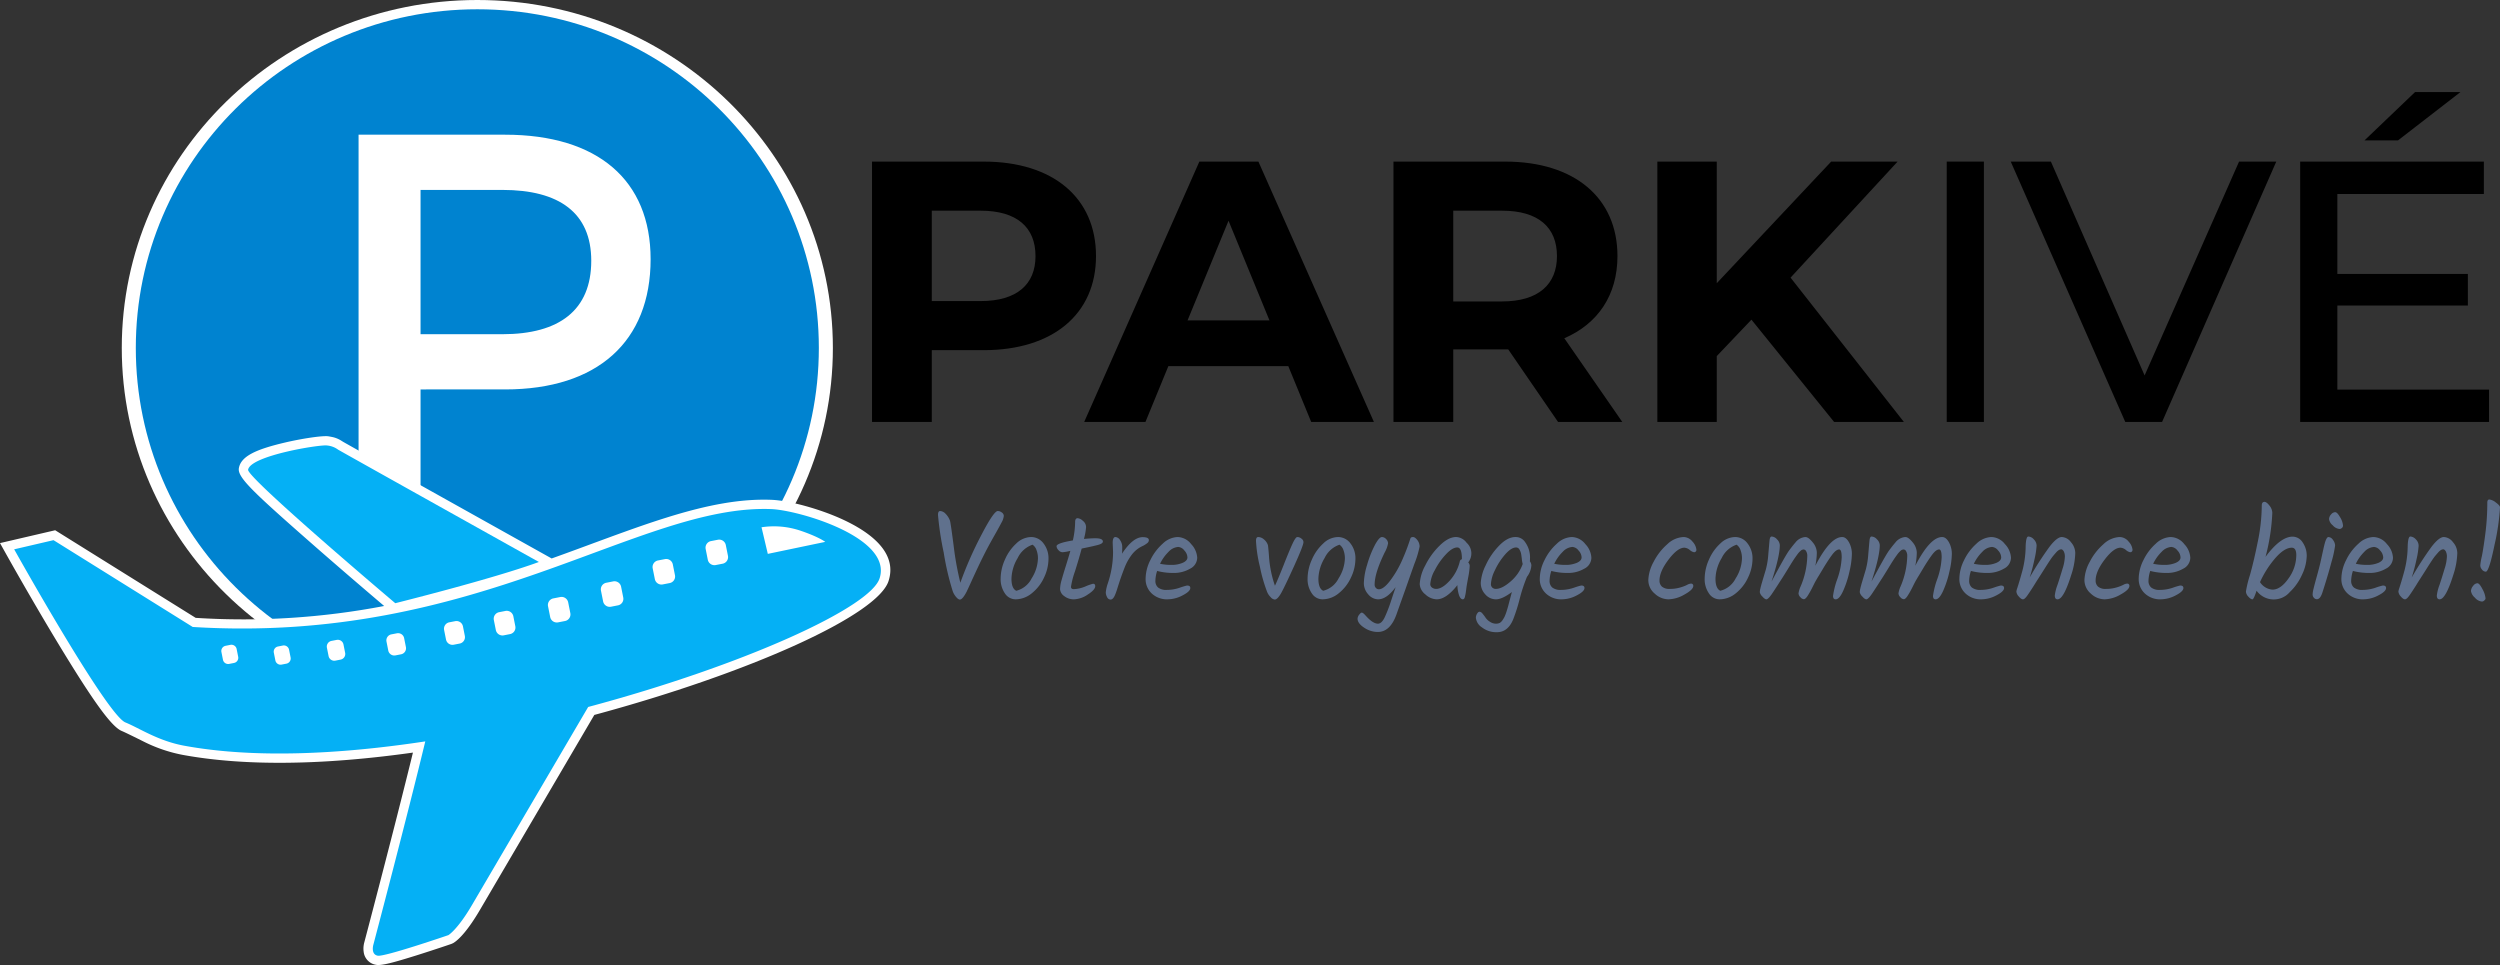<svg xmlns="http://www.w3.org/2000/svg" xmlns:xlink="http://www.w3.org/1999/xlink" viewBox="0 0 720.08 277.953"><rect x="0" y="0" width="720.08" height="277.953" fill="#333333" stroke="none"/><defs><clipPath id="a"><path d="M170.301,75.107c0,14.254-9.23,21.154-25.57,21.157H121.131V54.704h23.6C161.071,54.704,170.301,61.303,170.301,75.107Zm-24.813,37.062c26.629,0,41.91-13.805,41.91-37.511,0-22.809-15.281-35.86-41.91-35.86h-42.209V141.286l17.852,6.294v-35.411Zm-8.003,85.611c-54.327,0-98.368-43.676-98.368-97.554S83.158,2.673,137.485,2.673,235.853,46.349,235.853,100.226,191.812,197.78,137.485,197.78Z" fill="none" clip-rule="evenodd"/></clipPath><clipPath id="b"><rect x="-4.135" width="262.962" height="283.506" fill="none"/></clipPath></defs><ellipse cx="137.485" cy="100.226" rx="102.41" ry="100.226" fill="#fff"/><g clip-path="url(#a)"><g clip-path="url(#b)"><rect x="18.573" y="-17.871" width="237.824" height="236.195" fill="#0083d0"/></g></g><path d="M243.207,149.85c-6.867-3.255-16.005-5.697-20.984-5.887-8.819-.334-18.24,1.371-30.181,5.099-4.692,1.465-9.591,3.169-16.483,5.692-1.241.454-2.511.921-4.235,1.558.997-.368-3.477,1.283-4.511,1.664-3.098,1.142-5.539,2.029-7.914,2.882l-2.363-1.319c-.452-.252-.452-.252-2.486-1.388-2.711-1.514-4.181-2.335-6.554-3.66-6.779-3.787-13.559-7.576-19.887-11.113l-.04-.022c-17.203-9.616-28.408-15.89-28.772-16.116-.003-.001-.587-.37-.777-.481a7.908,7.908,0,0,0-2.584-.934c-.245-.05-.512-.099-.807-.148-1.621-.27-7.678.626-12.921,1.878-7.835,1.871-12.322,3.816-12.907,7.3-.442,2.606,3.945,6.74,20.878,21.607.595.523.595.523,1.191,1.045,4.646,4.068,9.621,8.364,14.597,12.619,1.741,1.49,3.358,2.867,4.809,4.1.179.152.217.184.375.318a215.162,215.162,0,0,1-54.291,3.418L15.894,152.728,0,156.428l1.725,3.09c.22.394.633,1.129,1.213,2.157.967,1.712,2.052,3.619,3.229,5.672,3.365,5.868,6.8,11.736,10.107,17.216q1.013,1.68,1.992,3.279c8.52,13.921,13.814,21.476,16.804,22.704,1.186.488,6.382,3.089,6.399,3.097a42.951,42.951,0,0,0,11.14,3.784c18.113,3.326,40.76,2.943,66.33-.657-1.277,5.219-2.827,11.408-4.601,18.377-.237.93-.237.93-.474,1.859-1.961,7.684-4.062,15.809-6.164,23.862-.736,2.819-1.418,5.427-2.032,7.761-.341,1.299-.341,1.299-.569,2.164l-.201.763c-.034.125-.076.312-.115.544a6.504,6.504,0,0,0-.031,2.074,4.259,4.259,0,0,0,3.632,3.737c1.524.252,4.842-.626,11.324-2.653q.616-.193,1.255-.396c2.062-.654,4.204-1.355,6.301-2.055.734-.245,1.41-.473,2.012-.677.363-.123.62-.211.759-.259l.503-.232c1.726-1.024,4.36-3.875,7.653-9.482,2.013-3.426,8.626-14.698,19.361-32.999,2.919-4.976,11.248-19.173,13.631-23.236,44.552-12.018,82.006-28.794,84.805-38.758C258.1,160.252,252.83,154.412,243.207,149.85Z" fill="#fff"/><path d="M208.145,162.364a1.936,1.936,0,0,0,1.531-2.261l-.623-3.124a1.948,1.948,0,0,0-2.28-1.515l-1.997.39a1.932,1.932,0,0,0-1.525,2.261l.62,3.124a1.949,1.949,0,0,0,2.28,1.515ZM192.891,167.941a1.923,1.923,0,0,0,1.523-2.258l-.623-3.127a1.944,1.944,0,0,0-2.275-1.515l-1.997.39a1.928,1.928,0,0,0-1.525,2.261l.623,3.124a1.946,1.946,0,0,0,2.28,1.515ZM177.992,174.361a1.915,1.915,0,0,0,1.523-2.256l-.62-3.127a1.948,1.948,0,0,0-2.277-1.518l-1.997.393a1.93,1.93,0,0,0-1.525,2.261l.623,3.122a1.945,1.945,0,0,0,2.28,1.518Zm-15.244,4.509a1.934,1.934,0,0,0,1.528-2.261l-.623-3.127a1.953,1.953,0,0,0-2.28-1.518l-1.994.393a1.93,1.93,0,0,0-1.528,2.264l.623,3.119a1.947,1.947,0,0,0,2.28,1.521Zm-15.846,3.773a1.923,1.923,0,0,0,1.528-2.256l-.574-2.9a1.948,1.948,0,0,0-2.28-1.515l-1.803.355a1.924,1.924,0,0,0-1.531,2.258l.577,2.9a1.947,1.947,0,0,0,2.28,1.513Zm-14.5,2.724a1.88,1.88,0,0,0,1.488-2.202l-.55-2.774a1.904,1.904,0,0,0-2.221-1.478l-1.714.334a1.887,1.887,0,0,0-1.488,2.205l.552,2.774a1.9,1.9,0,0,0,2.218,1.475Zm-16.881,3.093a1.771,1.771,0,0,0,1.399-2.066l-.517-2.598a1.778,1.778,0,0,0-2.081-1.387l-1.609.313a1.765,1.765,0,0,0-1.393,2.066l.515,2.603a1.775,1.775,0,0,0,2.081,1.382ZM98.105,189.99a1.651,1.651,0,0,0,1.31-1.938l-.485-2.438a1.669,1.669,0,0,0-1.951-1.304l-1.512.294a1.662,1.662,0,0,0-1.31,1.938l.488,2.44a1.669,1.669,0,0,0,1.951,1.302Zm-15.605,1.163a1.518,1.518,0,0,0,1.202-1.783l-.447-2.24a1.531,1.531,0,0,0-1.795-1.195L80.074,186.211a1.511,1.511,0,0,0-1.205,1.777l.447,2.242a1.531,1.531,0,0,0,1.795,1.195Zm-15.096-.201a1.516,1.516,0,0,0,1.202-1.777l-.445-2.245a1.535,1.535,0,0,0-1.795-1.195l-1.388.278a1.513,1.513,0,0,0-1.205,1.775l.447,2.245a1.529,1.529,0,0,0,1.795,1.192Zm151.938-39.082,1.811,7.665,16.545-3.456s-1.725-1.371-6.969-3.167A23.897,23.897,0,0,0,219.341,151.87Zm2.779-5.236c7.861.299,34.846,8.104,31.273,19.813-2.38,8.47-39.406,25.265-83.982,37.183C159.41,220.679,139.575,254.494,135.864,260.812c-4.105,6.989-6.708,8.534-6.708,8.534s-18.272,6.268-20.326,5.928c-2.051-.339-1.323-3.042-1.323-3.042s9.893-37.487,14.987-58.685c-25.002,3.798-49.524,4.899-69.391,1.251-7.589-1.398-12.766-4.979-17-6.722-5.42-2.226-32.019-49.854-32.019-49.854l11.33-2.638,40.096,25.003C137.807,185.685,183.776,145.183,222.12,146.634Z" fill="#05b0f5" fill-rule="evenodd"/><path d="M155.214,161.868c-13.227,4.87-41.362,11.873-41.362,11.873s-42.779-36.156-42.391-38.446c.685-4.073,20.752-7.31,22.727-6.981a6.275,6.275,0,0,1,3.186,1.195C98.346,130.109,155.214,161.868,155.214,161.868Z" fill="#05b0f5" fill-rule="evenodd"/><path d="M287.391,147.19a1.974,1.974,0,0,1,1.16.419,1.229,1.229,0,0,1,.576,1.012,4.908,4.908,0,0,1-.663,1.901c-.454.864-1.212,2.259-2.303,4.178-1.082,1.919-2.015,3.646-2.782,5.19-.776,1.544-1.5,3.053-2.189,4.536s-1.23,2.669-1.631,3.55c-.393.881-.785,1.718-1.169,2.512-.776,1.474-1.413,2.207-1.919,2.207-.288,0-.645-.235-1.047-.706a5.284,5.284,0,0,1-.977-1.605,76.828,76.828,0,0,1-2.625-11.217,87.929,87.929,0,0,1-1.648-10.85c0-.75.209-1.125.619-1.125a2.298,2.298,0,0,1,1.553.776,5.603,5.603,0,0,1,1.265,1.971c.148.436.497,2.843,1.064,7.222a87.296,87.296,0,0,0,1.936,10.685,107.249,107.249,0,0,1,5.975-13.598Q286.235,147.195,287.391,147.19Z" fill="#60718d"/><path d="M289.467,161.155a13.501,13.501,0,0,1,3.297-4.649,6.289,6.289,0,0,1,4.195-1.823,4.422,4.422,0,0,1,3.594,1.823,6.935,6.935,0,0,1,1.448,4.448,12.637,12.637,0,0,1-1.265,5.355,12.43,12.43,0,0,1-3.489,4.527,7.44,7.44,0,0,1-4.719,1.788,3.682,3.682,0,0,1-3.079-1.701,7.193,7.193,0,0,1-1.23-4.326A13.505,13.505,0,0,1,289.467,161.155Zm9.498-.323a6.754,6.754,0,0,0-.401-2.338,3.111,3.111,0,0,0-1.151-1.605,7.406,7.406,0,0,0-4.291,3.846,12.175,12.175,0,0,0-1.788,5.957c0,1.858.454,3.009,1.378,3.471a6.81,6.81,0,0,0,4.431-3.567A11.353,11.353,0,0,0,298.965,160.832Z" fill="#60718d"/><path d="M308.481,169.004c0,.462.262.689.794.689a9.555,9.555,0,0,0,3.349-.776,14.572,14.572,0,0,1,2.189-.776c.436,0,.645.227.645.68,0,.706-.715,1.509-2.146,2.425a7.468,7.468,0,0,1-3.908,1.378,4.423,4.423,0,0,1-2.913-.959,2.636,2.636,0,0,1-1.16-1.971,10.277,10.277,0,0,1,.436-2.59q.432-1.57,1.247-4.16.811-2.577,1.282-4.283a13.093,13.093,0,0,1-2.276.401,1.6,1.6,0,0,1-1.143-.602,1.738,1.738,0,0,1-.558-1.134c0-.584,1.57-1.134,4.701-1.666a25.386,25.386,0,0,0,.654-5.321c0-.724.244-1.082.724-1.082a2.552,2.552,0,0,1,1.518.776,2.275,2.275,0,0,1,.907,1.753,16.932,16.932,0,0,1-.619,3.437q2.067-.183,3.297-.183c1.439,0,2.163.314,2.163.942,0,.366-.393.663-1.169.907q-1.177.353-4.937,1.116c-.506,1.91-1.151,4.082-1.919,6.533A23.517,23.517,0,0,0,308.481,169.004Z" fill="#60718d"/><path d="M320.596,159.096l-.105-2.713c0-1.134.262-1.701.794-1.701a1.735,1.735,0,0,1,1.326.881,3.545,3.545,0,0,1,.628,2.102c0,.811-.026,1.413-.07,1.823q3.14-4.775,5.966-4.771c1.186,0,1.771.288,1.771.864a1.076,1.076,0,0,1-.393.802,7.353,7.353,0,0,1-1.265.829,8.149,8.149,0,0,0-3.245,2.547,15.255,15.255,0,0,0-2.146,3.89c-.558,1.448-.994,2.669-1.326,3.655-.323.994-.567,1.762-.741,2.32q-.249.824-.576,1.622c-.384.968-.829,1.448-1.343,1.448a1.126,1.126,0,0,1-.994-.706,2.873,2.873,0,0,1-.375-1.369,11.377,11.377,0,0,1,.611-2.66A28.425,28.425,0,0,0,320.596,159.096Z" fill="#60718d"/><path d="M344.835,160.666a3.586,3.586,0,0,1-2.076,3.149,9.142,9.142,0,0,1-4.701,1.212,18.272,18.272,0,0,1-4.762-.576,9.651,9.651,0,0,0-.506,2.835,2.472,2.472,0,0,0,.776,1.936,3.85,3.85,0,0,0,2.573.689,11.484,11.484,0,0,0,3.689-.637,19.131,19.131,0,0,1,2.076-.628c.628,0,.942.235.942.724,0,.645-.733,1.352-2.207,2.111a9.34,9.34,0,0,1-4.3,1.143,6.38,6.38,0,0,1-4.597-1.683,5.627,5.627,0,0,1-1.771-4.248,12.174,12.174,0,0,1,1.369-5.373,15.009,15.009,0,0,1,3.55-4.719,6.543,6.543,0,0,1,4.3-1.919,5.096,5.096,0,0,1,3.89,2.024A6.137,6.137,0,0,1,344.835,160.666Zm-5.46-3.131a4.161,4.161,0,0,0-2.782,1.396,12.199,12.199,0,0,0-2.46,3.454,14.948,14.948,0,0,0,3.288.323,7.97,7.97,0,0,0,3.218-.593c.916-.401,1.378-.925,1.378-1.57a3.039,3.039,0,0,0-.89-1.989A2.439,2.439,0,0,0,339.375,157.535Z" fill="#60718d"/><path d="M373.662,154.683a1.899,1.899,0,0,1,1.195.454,1.271,1.271,0,0,1,.584.994c0,.645-.881,2.904-2.625,6.76-1.753,3.864-2.992,6.454-3.724,7.798-.741,1.334-1.387,2.006-1.936,2.006a1.874,1.874,0,0,1-1.16-.689,4.54,4.54,0,0,1-1.012-1.483,45.038,45.038,0,0,1-2.102-7.344,39,39,0,0,1-1.116-7.414c0-.724.218-1.082.654-1.082a2.572,2.572,0,0,1,1.622.672,3.461,3.461,0,0,1,1.16,1.675c.07.393.166,1.352.288,2.896a32.514,32.514,0,0,0,1.736,8.792c.654-1.396,1.483-3.384,2.495-5.949q1.518-3.86,2.477-5.975C372.842,155.389,373.33,154.683,373.662,154.683Z" fill="#60718d"/><path d="M377.874,161.155a13.501,13.501,0,0,1,3.297-4.649,6.289,6.289,0,0,1,4.195-1.823,4.422,4.422,0,0,1,3.594,1.823,6.935,6.935,0,0,1,1.448,4.448,12.637,12.637,0,0,1-1.265,5.355,12.43,12.43,0,0,1-3.489,4.527,7.44,7.44,0,0,1-4.719,1.788,3.682,3.682,0,0,1-3.079-1.701,7.193,7.193,0,0,1-1.23-4.326A13.505,13.505,0,0,1,377.874,161.155Zm9.498-.323a6.754,6.754,0,0,0-.401-2.338,3.111,3.111,0,0,0-1.151-1.605,7.406,7.406,0,0,0-4.291,3.846,12.175,12.175,0,0,0-1.788,5.957c0,1.858.454,3.009,1.378,3.471a6.81,6.81,0,0,0,4.431-3.567A11.353,11.353,0,0,0,387.373,160.832Z" fill="#60718d"/><path d="M406.972,154.683c.384,0,.802.279,1.247.846a3.014,3.014,0,0,1,.672,1.901,27.875,27.875,0,0,1-1.483,4.919c-.994,2.8-1.657,4.693-2.006,5.696s-.82,2.329-1.413,3.977c-.593,1.657-1.16,3.262-1.718,4.832q-1.805,5.168-5.425,5.172a7.044,7.044,0,0,1-3.942-1.247q-1.884-1.243-1.884-2.59a1.995,1.995,0,0,1,.454-1.116c.305-.41.558-.619.776-.619s.567.27,1.047.802q2.106,2.381,3.585,2.381c.75,0,1.422-.654,2.024-1.971a41.438,41.438,0,0,0,1.718-4.448c.541-1.648.846-2.564.907-2.73s.131-.384.218-.654c.087-.262.166-.506.235-.715-1.718,2.338-3.402,3.506-5.068,3.506a3.752,3.752,0,0,1-2.8-1.413A4.785,4.785,0,0,1,392.833,167.888a19.761,19.761,0,0,1,.933-5.181,30.468,30.468,0,0,1,2.207-5.643q1.269-2.381,2.067-2.381a1.665,1.665,0,0,1,1.212.593,1.778,1.778,0,0,1,.558,1.212,8.223,8.223,0,0,1-.942,2.573q-2.931,6.005-2.931,9.333a1.309,1.309,0,0,0,.366.951,1.11,1.11,0,0,0,.863.384q1.308,0,3.114-2.311a29.569,29.569,0,0,0,3.323-5.504,60.544,60.544,0,0,0,2.643-6.838C406.344,154.814,406.588,154.683,406.972,154.683Z" fill="#60718d"/><path d="M422.419,156.322a4.135,4.135,0,0,1,.471,5.669,1.613,1.613,0,0,1,.436.933,23.02,23.02,0,0,1-.454,3.471c-.305,1.648-.488,2.721-.541,3.227-.061.506-.122.907-.166,1.212-.052.297-.113.593-.183.881-.096.602-.314.907-.645.907-.436,0-.794-.384-1.073-1.143a9.996,9.996,0,0,1-.488-2.948q-3.218,4.095-5.966,4.091a4.942,4.942,0,0,1-3.271-1.43,4.024,4.024,0,0,1-1.614-2.948,12.66,12.66,0,0,1,1.596-5.373,21.122,21.122,0,0,1,4.117-5.696c1.692-1.666,3.28-2.495,4.78-2.495A3.932,3.932,0,0,1,422.419,156.322Zm-1.343,4.727c0-2.242-.445-3.367-1.334-3.367q-1.413,0-3.288,2.006a19.769,19.769,0,0,0-3.184,4.544,9.54,9.54,0,0,0-1.308,4.012,1.2,1.2,0,0,0,.506.994,1.957,1.957,0,0,0,1.195.384q1.701,0,3.838-2.303a12.586,12.586,0,0,0,2.966-5.591.751.751,0,0,1,.611-.645Z" fill="#60718d"/><path d="M441.084,162.855a6.069,6.069,0,0,1-1.265,3.288,46.943,46.943,0,0,0-2.102,6.35,50.068,50.068,0,0,1-1.875,5.914q-1.531,3.689-4.666,3.689a6.75,6.75,0,0,1-4.326-1.387,3.78,3.78,0,0,1-1.753-2.774,2.246,2.246,0,0,1,.34-1.151c.227-.393.471-.584.724-.584a1.264,1.264,0,0,1,.855.549,12.396,12.396,0,0,1,.881,1.169,4.053,4.053,0,0,0,1.265,1.177,3.027,3.027,0,0,0,1.648.541,2.409,2.409,0,0,0,1.195-.235,2.602,2.602,0,0,0,.759-.759,8.216,8.216,0,0,0,.619-1.047,13.569,13.569,0,0,0,.558-1.483c.201-.637.366-1.186.488-1.648.122-.454.288-1.099.506-1.936.218-.829.392-1.5.541-2.006-1.884,1.404-3.41,2.102-4.597,2.102a4.03,4.03,0,0,1-3.07-1.43,4.759,4.759,0,0,1-1.3-3.332,13.085,13.085,0,0,1,1.422-5.041,19.952,19.952,0,0,1,3.855-5.643q2.42-2.499,4.736-2.495a3.231,3.231,0,0,1,2.495,1.116,7.545,7.545,0,0,1,1.666,5.251,3.369,3.369,0,0,1-.035.611A2.102,2.102,0,0,1,441.084,162.855Zm-11.653,5.39a1.327,1.327,0,0,0,.401.994,1.403,1.403,0,0,0,1.012.384c1.204,0,2.634-.724,4.274-2.154a11.927,11.927,0,0,0,3.471-5.015,8.183,8.183,0,0,1-.253-1.439c-.079-.654-.148-1.177-.218-1.561a3.868,3.868,0,0,0-.471-1.177,1.089,1.089,0,0,0-.942-.593c-.942,0-1.997.672-3.184,2.024a19.197,19.197,0,0,0-2.931,4.527A10.295,10.295,0,0,0,429.431,168.246Z" fill="#60718d"/><path d="M458.371,160.666a3.586,3.586,0,0,1-2.076,3.149,9.142,9.142,0,0,1-4.701,1.212,18.272,18.272,0,0,1-4.762-.576,9.651,9.651,0,0,0-.506,2.835,2.472,2.472,0,0,0,.776,1.936,3.85,3.85,0,0,0,2.573.689,11.484,11.484,0,0,0,3.689-.637,19.131,19.131,0,0,1,2.076-.628c.628,0,.942.235.942.724,0,.645-.733,1.352-2.207,2.111a9.339,9.339,0,0,1-4.3,1.143,6.38,6.38,0,0,1-4.597-1.683,5.627,5.627,0,0,1-1.771-4.248,12.174,12.174,0,0,1,1.369-5.373,15.009,15.009,0,0,1,3.55-4.719,6.543,6.543,0,0,1,4.3-1.919,5.096,5.096,0,0,1,3.89,2.024A6.137,6.137,0,0,1,458.371,160.666Zm-5.46-3.131a4.161,4.161,0,0,0-2.782,1.396,12.199,12.199,0,0,0-2.46,3.454,14.948,14.948,0,0,0,3.288.323,7.97,7.97,0,0,0,3.218-.593c.916-.401,1.378-.925,1.378-1.57a3.04,3.04,0,0,0-.89-1.989A2.439,2.439,0,0,0,452.911,157.535Z" fill="#60718d"/><path d="M480.569,172.624a5.862,5.862,0,0,1-3.96-1.648,5.069,5.069,0,0,1-1.84-3.908,11.783,11.783,0,0,1,1.518-5.225,16.825,16.825,0,0,1,3.925-5.068,7.256,7.256,0,0,1,4.684-2.093,3.343,3.343,0,0,1,2.608,1.334,3.954,3.954,0,0,1,1.116,2.355.693.693,0,0,1-.183.488.683.683,0,0,1-.523.201,2.765,2.765,0,0,1-1.212-.654,2.696,2.696,0,0,0-1.553-.654c-1.3,0-2.826,1.151-4.562,3.437-1.736,2.294-2.599,4.291-2.599,6.01a2.3,2.3,0,0,0,.707,1.771,3.286,3.286,0,0,0,2.276.654,10.476,10.476,0,0,0,2.896-.384,11.141,11.141,0,0,0,2.041-.759,2.691,2.691,0,0,1,1.125-.384.608.608,0,0,1,.68.689c0,.698-.837,1.518-2.512,2.442A9.627,9.627,0,0,1,480.569,172.624Z" fill="#60718d"/><path d="M492.248,161.155a13.501,13.501,0,0,1,3.297-4.649,6.289,6.289,0,0,1,4.195-1.823,4.422,4.422,0,0,1,3.594,1.823,6.935,6.935,0,0,1,1.448,4.448,12.637,12.637,0,0,1-1.265,5.355,12.43,12.43,0,0,1-3.489,4.527,7.44,7.44,0,0,1-4.719,1.788,3.682,3.682,0,0,1-3.079-1.701,7.193,7.193,0,0,1-1.23-4.326A13.505,13.505,0,0,1,492.248,161.155Zm9.498-.323a6.754,6.754,0,0,0-.401-2.338,3.111,3.111,0,0,0-1.151-1.605,7.406,7.406,0,0,0-4.291,3.846,12.175,12.175,0,0,0-1.788,5.957c0,1.858.454,3.009,1.378,3.471a6.81,6.81,0,0,0,4.431-3.567A11.353,11.353,0,0,0,501.747,160.832Z" fill="#60718d"/><path d="M530.617,154.683c.724,0,1.369.497,1.936,1.5a6.789,6.789,0,0,1,.846,3.402,23.546,23.546,0,0,1-.672,4.937,28.9,28.9,0,0,1-1.788,5.565c-.75,1.692-1.483,2.538-2.207,2.538q-.759,0-.759-.994a23.594,23.594,0,0,1,1.247-4.884,21.403,21.403,0,0,0,1.247-6.184c0-1.535-.235-2.303-.724-2.303-.602,0-1.291.532-2.076,1.596s-1.622,2.338-2.512,3.829c-.898,1.5-1.378,2.303-1.448,2.407a5.179,5.179,0,0,0-.27.454c-.113.192-.235.401-.366.619-.131.209-.471.864-1.012,1.954a24.983,24.983,0,0,1-1.43,2.547c-.41.611-.768.925-1.064.925a1.447,1.447,0,0,1-.994-.584,1.616,1.616,0,0,1-.541-1.082,7.313,7.313,0,0,1,.645-2.102,23.634,23.634,0,0,0,1.884-8.748,2.507,2.507,0,0,0-.323-1.291.905.905,0,0,0-.724-.523,1.382,1.382,0,0,0-.837.349,6.674,6.674,0,0,0-1.082,1.23c-.436.593-.82,1.151-1.16,1.683-.34.523-.846,1.352-1.535,2.477-.689,1.116-1.204,1.954-1.553,2.495-.358.541-.759,1.169-1.212,1.875q-.693,1.073-1.073,1.648c-.253.384-.532.811-.846,1.265-.654.898-1.125,1.343-1.43,1.343s-.698-.27-1.177-.82a2.331,2.331,0,0,1-.724-1.23,4.758,4.758,0,0,1,.148-1.029c.096-.41.201-.802.305-1.195.113-.384.279-.951.506-1.718.227-.759.497-1.648.794-2.669a22.49,22.49,0,0,0,.689-4.239c.157-1.797.27-3.105.349-3.942.07-.829.27-1.247.611-1.247a2.18,2.18,0,0,1,1.57.837,2.44,2.44,0,0,1,.785,1.657q0,3.192-2.39,10.493c2.704-5.068,4.396-8.068,5.102-9.01.698-.933,1.3-1.701,1.805-2.276a3.951,3.951,0,0,1,2.861-1.553c.576,0,1.265.497,2.076,1.5a4.786,4.786,0,0,1,1.212,3.018,20.533,20.533,0,0,1-.436,3.759Q527.15,154.678,530.617,154.683Z" fill="#60718d"/><path d="M559.409,154.683c.724,0,1.369.497,1.936,1.5a6.789,6.789,0,0,1,.846,3.402,23.547,23.547,0,0,1-.672,4.937,28.9,28.9,0,0,1-1.788,5.565c-.75,1.692-1.483,2.538-2.207,2.538q-.759,0-.759-.994a23.593,23.593,0,0,1,1.247-4.884,21.403,21.403,0,0,0,1.247-6.184c0-1.535-.235-2.303-.724-2.303-.602,0-1.291.532-2.076,1.596s-1.622,2.338-2.512,3.829c-.898,1.5-1.378,2.303-1.448,2.407a5.179,5.179,0,0,0-.27.454c-.113.192-.235.401-.366.619-.131.209-.471.864-1.012,1.954a24.983,24.983,0,0,1-1.43,2.547c-.41.611-.768.925-1.064.925a1.447,1.447,0,0,1-.994-.584,1.616,1.616,0,0,1-.541-1.082,7.313,7.313,0,0,1,.645-2.102,23.633,23.633,0,0,0,1.884-8.748,2.507,2.507,0,0,0-.323-1.291.905.905,0,0,0-.724-.523,1.382,1.382,0,0,0-.837.349,6.673,6.673,0,0,0-1.082,1.23c-.436.593-.82,1.151-1.16,1.683-.34.523-.846,1.352-1.535,2.477-.689,1.116-1.204,1.954-1.553,2.495-.358.541-.759,1.169-1.212,1.875q-.693,1.073-1.073,1.648c-.253.384-.532.811-.846,1.265-.654.898-1.125,1.343-1.43,1.343s-.698-.27-1.177-.82a2.331,2.331,0,0,1-.724-1.23,4.759,4.759,0,0,1,.148-1.029c.096-.41.201-.802.305-1.195.113-.384.279-.951.506-1.718.227-.759.497-1.648.794-2.669a22.49,22.49,0,0,0,.689-4.239c.157-1.797.27-3.105.349-3.942.07-.829.27-1.247.611-1.247a2.18,2.18,0,0,1,1.57.837,2.44,2.44,0,0,1,.785,1.657q0,3.192-2.39,10.493c2.704-5.068,4.396-8.068,5.102-9.01.698-.933,1.3-1.701,1.805-2.276a3.951,3.951,0,0,1,2.861-1.553c.576,0,1.265.497,2.076,1.5a4.786,4.786,0,0,1,1.212,3.018,20.532,20.532,0,0,1-.436,3.759Q555.942,154.678,559.409,154.683Z" fill="#60718d"/><path d="M579.226,160.666a3.586,3.586,0,0,1-2.076,3.149,9.142,9.142,0,0,1-4.701,1.212,18.272,18.272,0,0,1-4.762-.576,9.651,9.651,0,0,0-.506,2.835,2.472,2.472,0,0,0,.776,1.936,3.85,3.85,0,0,0,2.573.689,11.484,11.484,0,0,0,3.689-.637,19.131,19.131,0,0,1,2.076-.628c.628,0,.942.235.942.724,0,.645-.733,1.352-2.207,2.111a9.339,9.339,0,0,1-4.3,1.143,6.38,6.38,0,0,1-4.597-1.683,5.627,5.627,0,0,1-1.771-4.248,12.174,12.174,0,0,1,1.369-5.373,15.009,15.009,0,0,1,3.55-4.719,6.543,6.543,0,0,1,4.3-1.919,5.096,5.096,0,0,1,3.89,2.024A6.137,6.137,0,0,1,579.226,160.666Zm-5.46-3.131a4.161,4.161,0,0,0-2.782,1.396,12.199,12.199,0,0,0-2.46,3.454,14.948,14.948,0,0,0,3.288.323,7.97,7.97,0,0,0,3.218-.593c.916-.401,1.378-.925,1.378-1.57a3.039,3.039,0,0,0-.89-1.989A2.439,2.439,0,0,0,573.765,157.535Z" fill="#60718d"/><path d="M590.277,157.552q2.185-2.865,3.585-2.87a3.475,3.475,0,0,1,2.634,1.483,4.773,4.773,0,0,1,1.247,3.149,21.792,21.792,0,0,1-1.186,6.367q-2.172,6.934-3.908,6.943c-.532,0-.802-.366-.802-1.09a12.642,12.642,0,0,1,.785-3.088c.515-1.561.994-3.088,1.439-4.597a13.008,13.008,0,0,0,.672-3.402,3.263,3.263,0,0,0-.34-1.683c-.235-.358-.462-.541-.689-.541a1.441,1.441,0,0,0-.706.218,3.61,3.61,0,0,0-.811.724c-.305.34-.584.672-.855.994-.262.323-.593.794-.994,1.396-.393.602-.724,1.116-.994,1.535-.262.419-.645,1.029-1.151,1.823-.506.802-.898,1.404-1.16,1.814-.27.41-.619.959-1.047,1.666-.436.698-.785,1.239-1.038,1.622s-.532.811-.846,1.265c-.602.898-1.082,1.343-1.43,1.343s-.75-.27-1.212-.82a2.385,2.385,0,0,1-.689-1.422,5.274,5.274,0,0,1,.253-.977q.693-2.106,1.526-5.19a29.347,29.347,0,0,0,.898-7.039q.118-2.643.759-2.643a2.26,2.26,0,0,1,1.596.837,2.568,2.568,0,0,1,.794,1.823,23.644,23.644,0,0,1-.593,3.838,52.315,52.315,0,0,1-1.396,5.294A96.157,96.157,0,0,1,590.277,157.552Z" fill="#60718d"/><path d="M606.186,172.624a5.862,5.862,0,0,1-3.96-1.648,5.069,5.069,0,0,1-1.84-3.908,11.783,11.783,0,0,1,1.518-5.225,16.825,16.825,0,0,1,3.925-5.068,7.256,7.256,0,0,1,4.684-2.093,3.343,3.343,0,0,1,2.608,1.334,3.954,3.954,0,0,1,1.116,2.355.693.693,0,0,1-.183.488.683.683,0,0,1-.523.201,2.765,2.765,0,0,1-1.212-.654,2.696,2.696,0,0,0-1.553-.654c-1.3,0-2.826,1.151-4.562,3.437-1.736,2.294-2.599,4.291-2.599,6.01a2.3,2.3,0,0,0,.707,1.771,3.286,3.286,0,0,0,2.276.654,10.476,10.476,0,0,0,2.896-.384,11.141,11.141,0,0,0,2.041-.759,2.691,2.691,0,0,1,1.125-.384.608.608,0,0,1,.68.689c0,.698-.837,1.518-2.512,2.442A9.627,9.627,0,0,1,606.186,172.624Z" fill="#60718d"/><path d="M630.878,160.666a3.586,3.586,0,0,1-2.076,3.149,9.142,9.142,0,0,1-4.701,1.212,18.272,18.272,0,0,1-4.762-.576,9.651,9.651,0,0,0-.506,2.835,2.472,2.472,0,0,0,.776,1.936,3.85,3.85,0,0,0,2.573.689,11.484,11.484,0,0,0,3.689-.637,19.131,19.131,0,0,1,2.076-.628c.628,0,.942.235.942.724,0,.645-.733,1.352-2.207,2.111a9.339,9.339,0,0,1-4.3,1.143,6.38,6.38,0,0,1-4.597-1.683,5.627,5.627,0,0,1-1.771-4.248,12.174,12.174,0,0,1,1.369-5.373,15.009,15.009,0,0,1,3.55-4.719,6.543,6.543,0,0,1,4.3-1.919,5.096,5.096,0,0,1,3.89,2.024A6.137,6.137,0,0,1,630.878,160.666Zm-5.46-3.131a4.161,4.161,0,0,0-2.782,1.396,12.199,12.199,0,0,0-2.46,3.454,14.948,14.948,0,0,0,3.288.323,7.97,7.97,0,0,0,3.218-.593c.916-.401,1.378-.925,1.378-1.57a3.039,3.039,0,0,0-.89-1.989A2.439,2.439,0,0,0,625.418,157.535Z" fill="#60718d"/><path d="M648.785,172.624c-.34,0-.733-.262-1.195-.776a2.291,2.291,0,0,1-.689-1.465,31.458,31.458,0,0,1,1.143-4.701q1.138-4.017,2.276-9.682a52.983,52.983,0,0,0,1.143-10.362c0-.724.262-1.082.794-1.082.384,0,.855.349,1.413,1.064a3.421,3.421,0,0,1,.829,2.076,59.25,59.25,0,0,1-1.954,12.699q4.304-5.822,7.815-5.826a3.456,3.456,0,0,1,2.878,1.666,6.677,6.677,0,0,1,1.169,3.96,13.201,13.201,0,0,1-1.317,5.268,15.673,15.673,0,0,1-3.559,5.076,6.107,6.107,0,0,1-9.551-.375l-.035.035C649.413,171.813,649.02,172.624,648.785,172.624Zm5.748-2.791q2.355,0,4.614-3.201a11.469,11.469,0,0,0,2.259-6.742c0-1.422-.436-2.137-1.3-2.137q-2.093,0-4.684,2.931a28.476,28.476,0,0,0-4.466,6.986A4.675,4.675,0,0,0,654.533,169.833Z" fill="#60718d"/><path d="M670.669,154.683a1.695,1.695,0,0,1,1.3.829,2.755,2.755,0,0,1,.611,1.631,30.728,30.728,0,0,1-1.047,4.754q-1.047,3.964-2.643,8.879c-.41,1.212-.925,1.814-1.553,1.814a1.089,1.089,0,0,1-.863-.419,1.393,1.393,0,0,1-.366-.942,7.964,7.964,0,0,1,.27-1.666c.183-.759.445-1.771.794-3.035.358-1.265.628-2.294.837-3.096.201-.794.419-1.692.628-2.695.218-.994.393-1.805.532-2.416.131-.619.279-1.239.445-1.867C669.953,155.276,670.302,154.683,670.669,154.683Zm.174-5.137a2.081,2.081,0,0,1,.584-1.378,1.624,1.624,0,0,1,1.177-.645c.393,0,.872.488,1.422,1.465a5.226,5.226,0,0,1,.837,2.442.858.858,0,0,1-.331.645,1.006,1.006,0,0,1-.68.288,2.95,2.95,0,0,1-1.936-1.047A2.849,2.849,0,0,1,670.843,149.545Z" fill="#60718d"/><path d="M689.256,160.666a3.586,3.586,0,0,1-2.076,3.149,9.142,9.142,0,0,1-4.701,1.212,18.272,18.272,0,0,1-4.762-.576,9.651,9.651,0,0,0-.506,2.835,2.472,2.472,0,0,0,.776,1.936,3.85,3.85,0,0,0,2.573.689,11.484,11.484,0,0,0,3.689-.637,19.132,19.132,0,0,1,2.076-.628c.628,0,.942.235.942.724,0,.645-.733,1.352-2.207,2.111a9.339,9.339,0,0,1-4.3,1.143,6.38,6.38,0,0,1-4.597-1.683,5.627,5.627,0,0,1-1.771-4.248,12.174,12.174,0,0,1,1.369-5.373,15.009,15.009,0,0,1,3.55-4.719,6.543,6.543,0,0,1,4.3-1.919,5.096,5.096,0,0,1,3.89,2.024A6.137,6.137,0,0,1,689.256,160.666Zm-5.46-3.131a4.161,4.161,0,0,0-2.782,1.396,12.199,12.199,0,0,0-2.46,3.454,14.948,14.948,0,0,0,3.288.323,7.97,7.97,0,0,0,3.218-.593c.916-.401,1.378-.925,1.378-1.57a3.039,3.039,0,0,0-.89-1.989A2.439,2.439,0,0,0,683.796,157.535Z" fill="#60718d"/><path d="M700.315,157.552q2.185-2.865,3.585-2.87a3.475,3.475,0,0,1,2.634,1.483,4.773,4.773,0,0,1,1.247,3.149,21.792,21.792,0,0,1-1.186,6.367q-2.172,6.934-3.908,6.943c-.532,0-.802-.366-.802-1.09a12.642,12.642,0,0,1,.785-3.088c.515-1.561.994-3.088,1.439-4.597a13.008,13.008,0,0,0,.672-3.402,3.263,3.263,0,0,0-.34-1.683c-.235-.358-.462-.541-.689-.541a1.441,1.441,0,0,0-.706.218,3.611,3.611,0,0,0-.811.724c-.305.34-.584.672-.855.994-.262.323-.593.794-.994,1.396-.393.602-.724,1.116-.994,1.535-.262.419-.645,1.029-1.151,1.823-.506.802-.898,1.404-1.16,1.814-.27.41-.619.959-1.047,1.666-.436.698-.785,1.239-1.038,1.622s-.532.811-.846,1.265c-.602.898-1.082,1.343-1.43,1.343s-.75-.27-1.212-.82a2.385,2.385,0,0,1-.689-1.422,5.274,5.274,0,0,1,.253-.977q.693-2.106,1.526-5.19a29.347,29.347,0,0,0,.898-7.039q.118-2.643.759-2.643a2.26,2.26,0,0,1,1.596.837,2.568,2.568,0,0,1,.794,1.823,23.644,23.644,0,0,1-.593,3.838,52.315,52.315,0,0,1-1.396,5.294A96.157,96.157,0,0,1,700.315,157.552Z" fill="#60718d"/><path d="M712.343,168.752a1.641,1.641,0,0,1,1.23-.759c.401,0,.898.584,1.483,1.753a6.786,6.786,0,0,1,.863,2.625.891.891,0,0,1-.358.576,1.058,1.058,0,0,1-.689.323,3.061,3.061,0,0,1-2.024-1.134,3.116,3.116,0,0,1-1.125-1.884A2.366,2.366,0,0,1,712.343,168.752Zm4.666-24.884a3.661,3.661,0,0,1,1.875.864c.794.584,1.195,1.038,1.195,1.378a64.447,64.447,0,0,1-1.57,10.815c-1.055,5.164-1.893,7.737-2.521,7.737a1.42,1.42,0,0,1-1.082-.593,1.896,1.896,0,0,1-.506-1.247,18.453,18.453,0,0,1,.454-2.608c.323-1.587.663-3.829,1.029-6.707a70.538,70.538,0,0,0,.541-8.696C716.425,144.181,716.617,143.867,717.01,143.867Z" fill="#60718d"/><path d="M560.717,46.545h10.711v74.984H560.717Z"/><path d="M655.64,46.545,622.749,121.53H612.143L579.156,46.545h11.566l26.995,61.596,27.204-61.596Z"/><path d="M716.931,112.214v9.315H662.522V46.545h52.909v9.324H673.233V78.896h37.593v9.106H673.233v24.213ZM690.695,40.44H681.048l14.566-13.921h13.075Z"/><path d="M315.685,73.758c0,16.703-12.438,27.1-32.316,27.1H268.385v20.672H251.168V46.545h32.202C303.248,46.545,315.685,56.933,315.685,73.758Zm-17.427,0c0-8.251-5.321-13.075-15.839-13.075h-14.034V86.72h14.034C292.938,86.72,298.259,81.896,298.259,73.758Z"/><path d="M371.071,105.464H336.523l-6.594,16.066H312.284l33.17-74.984h17.008l33.266,74.984H377.665ZM365.646,92.284,353.854,63.58,342.053,92.284Z"/><path d="M448.768,121.53l-14.348-20.89H418.581v20.89H401.363V46.545h32.202c19.878,0,32.316,10.388,32.316,27.213,0,11.243-5.635,19.494-15.307,23.672l16.694,24.099ZM432.615,60.684h-14.034V86.824h14.034c10.519,0,15.839-4.928,15.839-13.066C448.454,65.507,443.134,60.684,432.615,60.684Z"/><path d="M504.468,92.075,494.481,102.568v18.962H477.368V46.545H494.481v35.028l32.952-35.028h19.136L515.737,79.969l32.638,41.561H528.279Z"/></svg>
